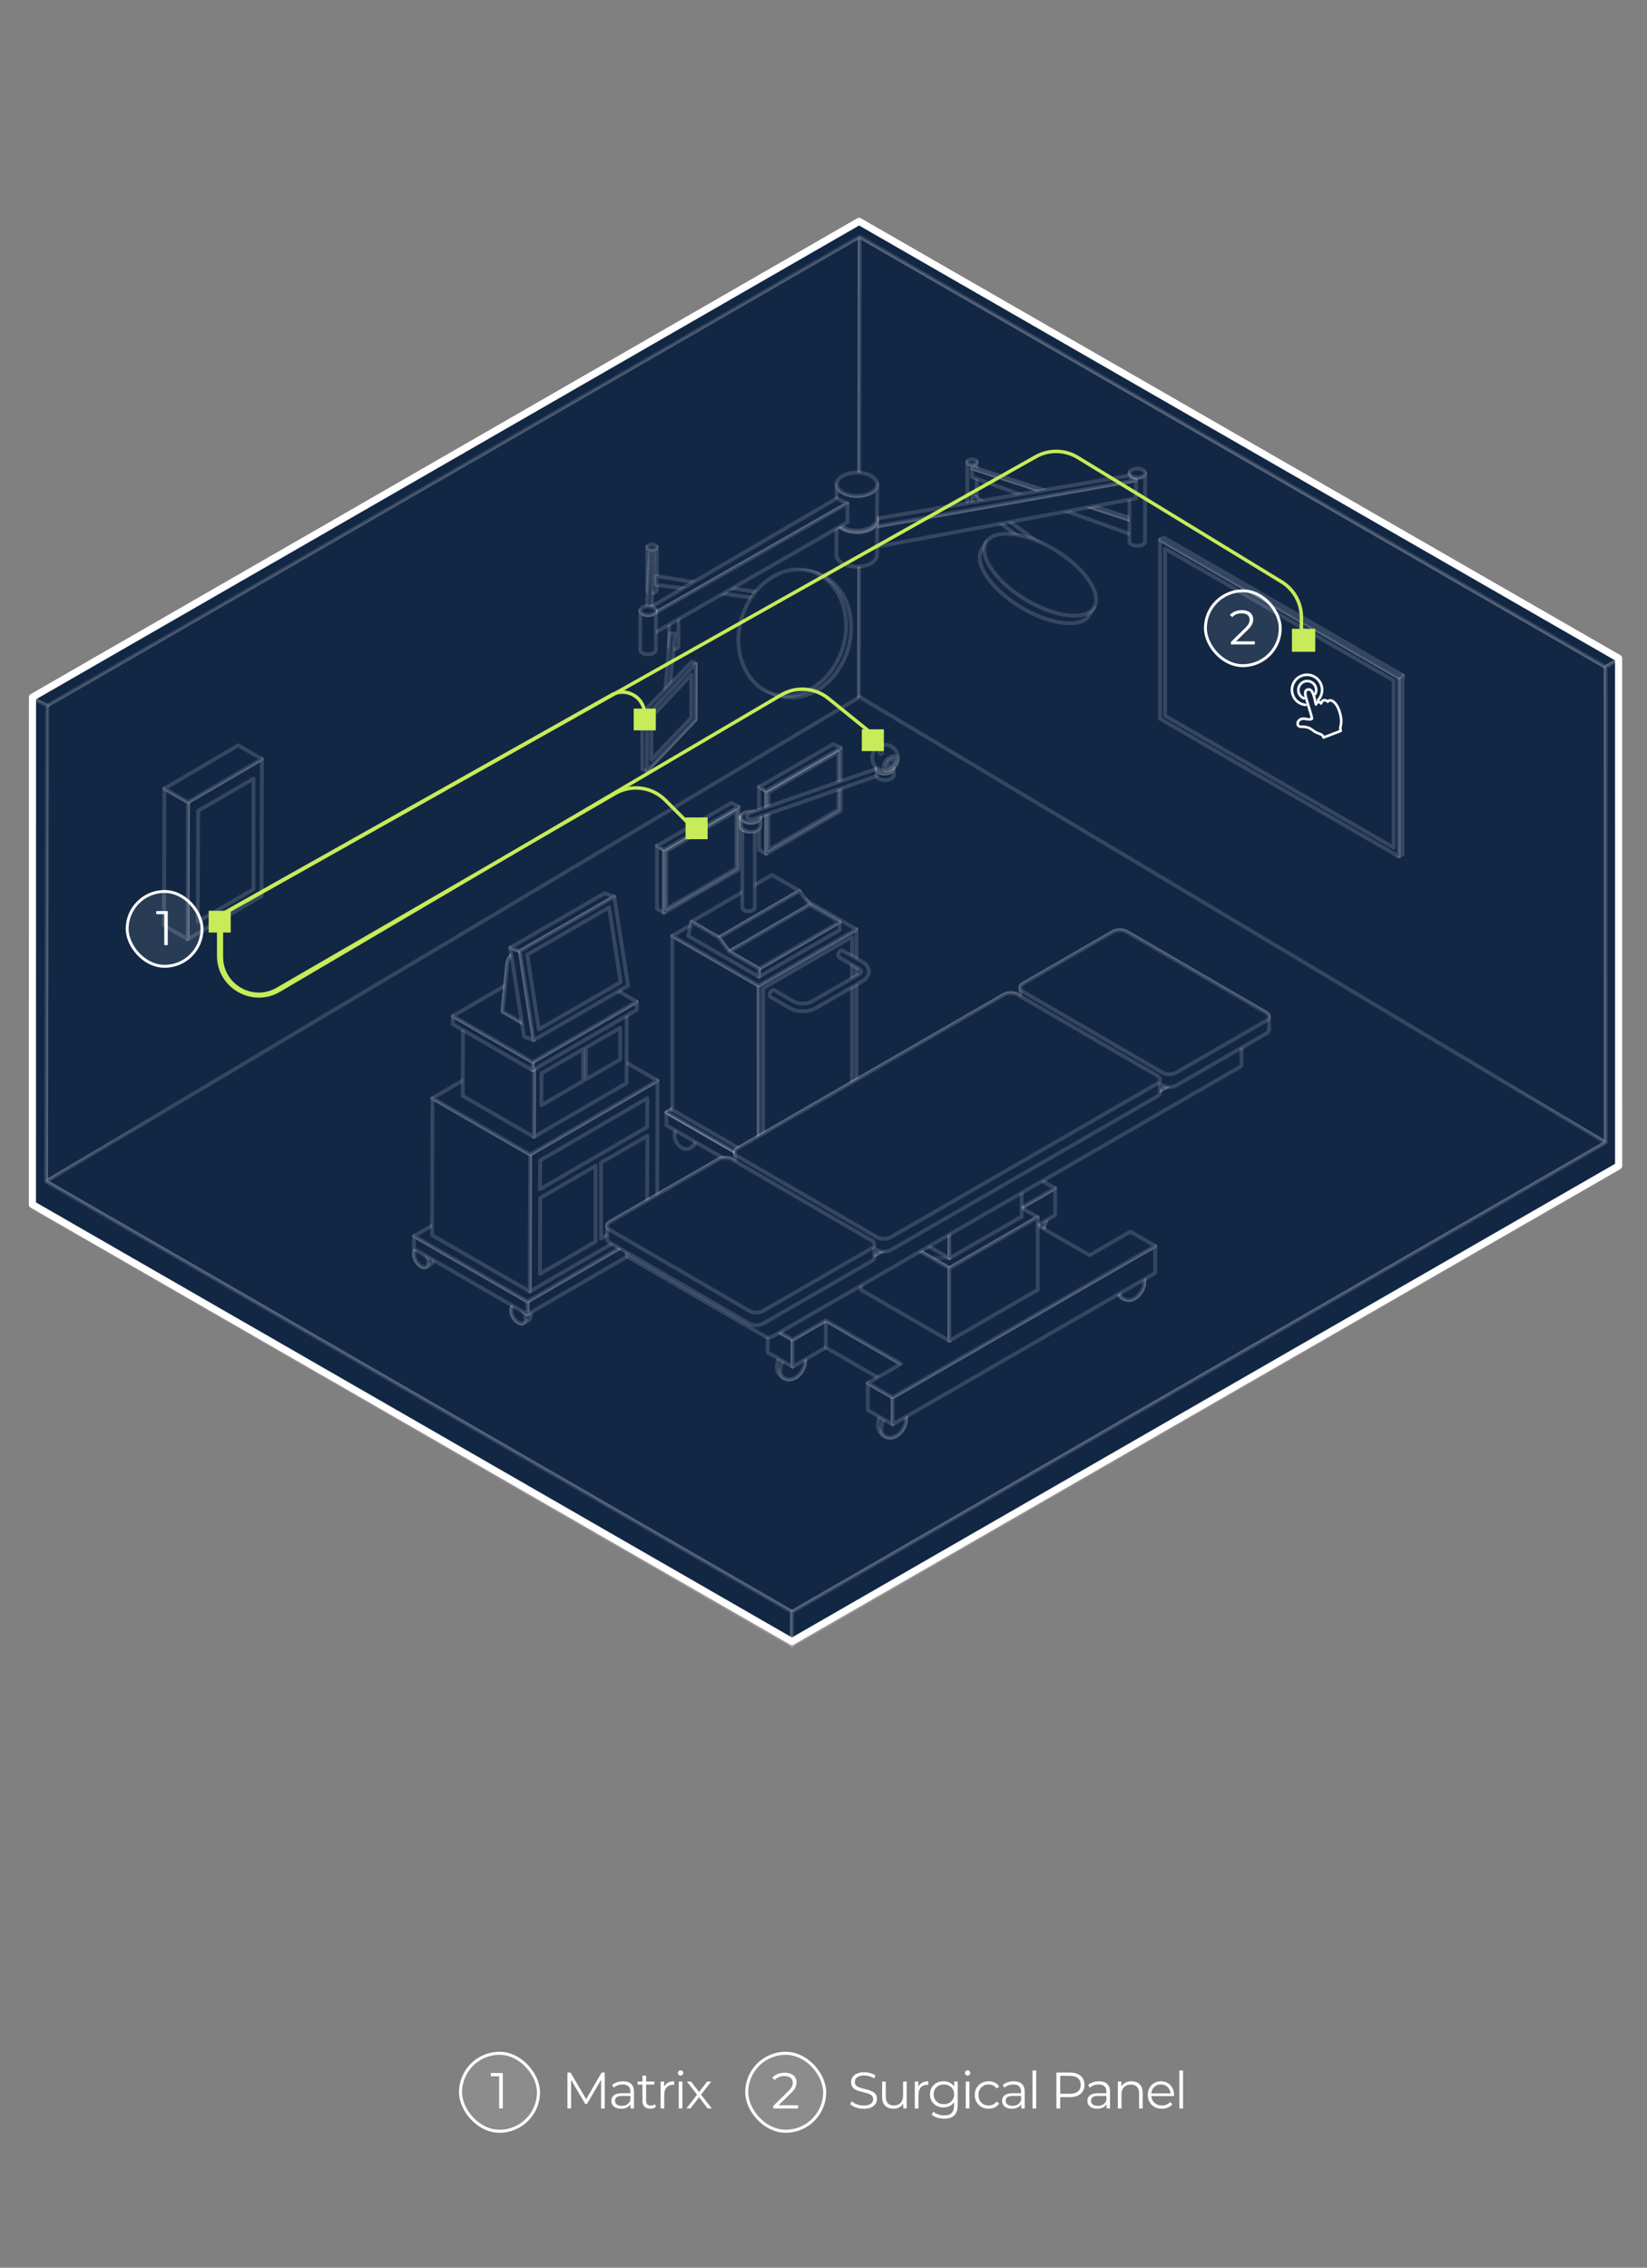 <svg width="305" height="420" viewBox="0 0 305 420" fill="none" xmlns="http://www.w3.org/2000/svg">
<rect x="0" y="0" width="305" height="420" fill="#808080" stroke="none"/>
<path d="M8.533 130.64V218.798L20.214 212.057L77.081 179.256L159.187 131.895V43.701L8.533 130.64Z" fill="#122744" stroke="white" stroke-opacity="0.15" stroke-width="0.71" stroke-linejoin="round"/>
<path d="M297.332 123.532L159.202 43.85L159.039 131.461L297.354 211.608L297.332 123.532Z" fill="#122744" stroke="white" stroke-opacity="0.15" stroke-width="0.71" stroke-linejoin="round"/>
<path d="M8.541 218.798L159.195 129.09L297.355 211.607L146.664 298.531L8.541 218.798Z" fill="#122744"/>
<path d="M8.541 218.798L159.195 129.09L297.355 211.607L146.664 298.531L8.541 218.798Z" stroke="white" stroke-opacity="0.15" stroke-width="0.71" stroke-linejoin="round"/>
<path d="M142.098 218.074L142.497 216.996L142.889 216.768L142.49 217.845C142.431 218.015 142.327 218.141 142.194 218.215L141.803 218.443C141.928 218.37 142.032 218.244 142.098 218.074Z" fill="#122744" stroke="white" stroke-opacity="0.15" stroke-width="0.71" stroke-linejoin="round"/>
<path d="M139.352 215.189L139.743 216.718C139.92 217.397 140.386 218.054 140.918 218.364C141.45 218.674 141.923 218.563 142.1 218.083L142.499 217.006L139.352 215.189Z" fill="#122744" stroke="white" stroke-opacity="0.15" stroke-width="0.71" stroke-linejoin="round"/>
<path d="M138.973 216.509L139.135 216.413C139.896 215.985 140.546 216.332 140.753 216.443C141.987 217.166 142.726 219.27 141.315 220.156L141.152 220.252C140.99 220.341 140.591 220.548 140.037 220.422C138.581 220.097 137.318 217.543 138.973 216.509Z" fill="#122744" stroke="white" stroke-opacity="0.15" stroke-width="0.71" stroke-linejoin="round"/>
<path d="M139.402 219.958C138.825 219.625 138.36 218.821 138.367 218.164C138.367 217.506 138.84 217.241 139.409 217.573C139.985 217.905 140.451 218.71 140.443 219.367C140.443 220.024 139.971 220.297 139.402 219.965V219.958Z" fill="#122744" stroke="white" stroke-opacity="0.15" stroke-width="0.71" stroke-linejoin="round"/>
<path d="M140.229 219.176L140.628 218.098L141.02 217.869L140.621 218.947C140.562 219.117 140.458 219.242 140.325 219.316L139.934 219.545C140.067 219.471 140.163 219.346 140.229 219.176Z" fill="#122744" stroke="white" stroke-opacity="0.15" stroke-width="0.71" stroke-linejoin="round"/>
<path d="M137.48 216.281L137.872 217.809C138.042 218.488 138.515 219.145 139.047 219.455C139.579 219.765 140.052 219.647 140.229 219.167L140.628 218.09L137.48 216.273V216.281Z" fill="#122744" stroke="white" stroke-opacity="0.15" stroke-width="0.71" stroke-linejoin="round"/>
<path d="M137.156 216.207L137.164 216.628L140.607 218.636V218.208L137.156 216.207Z" fill="#122744" stroke="white" stroke-opacity="0.15" stroke-width="0.71" stroke-linejoin="round"/>
<path d="M140.607 218.208V218.636L143.082 217.211V216.783L140.607 218.208Z" fill="#122744" stroke="white" stroke-opacity="0.15" stroke-width="0.71" stroke-linejoin="round"/>
<path d="M159.223 208.197L159.622 207.119L160.014 206.891L159.615 207.969C159.556 208.138 159.452 208.264 159.319 208.338L158.928 208.567C159.053 208.493 159.157 208.367 159.223 208.197Z" fill="#122744" stroke="white" stroke-opacity="0.15" stroke-width="0.71" stroke-linejoin="round"/>
<path d="M156.477 205.31L156.868 206.838C157.045 207.518 157.511 208.175 158.043 208.477C158.575 208.787 159.048 208.677 159.225 208.197L159.624 207.119L156.477 205.303V205.31Z" fill="#122744" stroke="white" stroke-opacity="0.15" stroke-width="0.71" stroke-linejoin="round"/>
<path d="M156.1 206.632L156.262 206.536C157.023 206.108 157.673 206.455 157.88 206.566C159.114 207.289 159.853 209.394 158.442 210.279L158.279 210.375C158.117 210.464 157.718 210.671 157.164 210.545C155.708 210.22 154.445 207.666 156.1 206.632Z" fill="#122744" stroke="white" stroke-opacity="0.15" stroke-width="0.71" stroke-linejoin="round"/>
<path d="M156.527 210.073C155.95 209.741 155.485 208.936 155.492 208.279C155.492 207.622 155.965 207.356 156.534 207.688C157.11 208.02 157.576 208.825 157.568 209.482C157.568 210.139 157.096 210.405 156.527 210.08V210.073Z" fill="#122744" stroke="white" stroke-opacity="0.15" stroke-width="0.71" stroke-linejoin="round"/>
<path d="M157.354 209.289L157.753 208.211L158.145 207.982L157.746 209.06C157.687 209.23 157.583 209.356 157.45 209.429L157.059 209.658C157.192 209.584 157.288 209.459 157.354 209.289Z" fill="#122744" stroke="white" stroke-opacity="0.15" stroke-width="0.71" stroke-linejoin="round"/>
<path d="M154.607 206.404L154.999 207.932C155.169 208.611 155.642 209.268 156.174 209.578C156.706 209.889 157.179 209.77 157.356 209.291L157.755 208.213L154.607 206.396V206.404Z" fill="#122744" stroke="white" stroke-opacity="0.15" stroke-width="0.71" stroke-linejoin="round"/>
<path d="M154.281 206.33V206.751L157.732 208.752V208.331L154.281 206.33Z" fill="#122744" stroke="white" stroke-opacity="0.15" stroke-width="0.71" stroke-linejoin="round"/>
<path d="M157.732 208.329V208.75L160.207 207.325V206.904L157.732 208.329Z" fill="#122744" stroke="white" stroke-opacity="0.15" stroke-width="0.71" stroke-linejoin="round"/>
<path d="M125.697 208.855L125.86 208.759C126.621 208.331 127.271 208.678 127.478 208.789C128.712 209.512 129.45 211.616 128.039 212.502L127.877 212.598C127.714 212.687 127.315 212.893 126.761 212.768C125.306 212.443 124.042 209.889 125.697 208.855Z" fill="#122744" stroke="white" stroke-opacity="0.15" stroke-width="0.71" stroke-linejoin="round"/>
<path d="M140.732 216.008L123.414 206.02V208.412L140.732 218.408V216.008Z" fill="#122744" stroke="white" stroke-opacity="0.15" stroke-width="0.71" stroke-linejoin="round"/>
<path d="M160.71 206.884L140.732 218.408V216.009L160.71 204.484V206.884Z" fill="#122744" stroke="white" stroke-opacity="0.15" stroke-width="0.71" stroke-linejoin="round"/>
<path d="M140.732 216.007L123.414 206.019L143.392 194.494L160.71 204.483L140.732 216.007Z" fill="#122744" stroke="white" stroke-opacity="0.15" stroke-width="0.71" stroke-linejoin="round"/>
<path d="M140.525 196.148L123.414 206.019L138.597 214.775H140.525V196.148Z" fill="#122744" stroke="white" stroke-opacity="0.15" stroke-width="0.71" stroke-linejoin="round"/>
<path d="M140.503 182.558L124.492 173.314V205.54L140.503 214.776V182.558Z" fill="#122744" stroke="white" stroke-opacity="0.15" stroke-width="0.71" stroke-linejoin="round"/>
<path d="M158.596 204.335L140.502 214.775V182.556L158.596 172.117V204.335Z" fill="#122744" stroke="white" stroke-opacity="0.15" stroke-width="0.71" stroke-linejoin="round"/>
<path d="M141.316 183.021L157.792 173.52V203.87L141.316 213.372V183.021Z" fill="#122744" stroke="white" stroke-opacity="0.15" stroke-width="0.71" stroke-linejoin="round"/>
<path d="M142.586 162.875L124.492 173.314L140.503 182.557L158.596 172.118L142.586 162.875Z" fill="#122744" stroke="white" stroke-opacity="0.15" stroke-width="0.71" stroke-linejoin="round"/>
<path d="M143.42 183.414L146.989 185.474C147.897 185.998 149.441 185.998 150.358 185.474L158.987 180.49C159.29 180.313 159.475 180.099 159.475 179.929C159.475 179.76 159.29 179.538 158.987 179.368L155.419 177.309C154.835 176.976 155.515 175.736 156.128 176.09L159.696 178.15C160.457 178.586 160.893 179.243 160.893 179.937C160.893 180.631 160.457 181.28 159.696 181.723L151.067 186.707C150.394 187.091 149.537 187.29 148.673 187.29C147.809 187.29 146.952 187.098 146.287 186.707L142.718 184.647C142.127 184.307 142.851 183.097 143.427 183.429L143.42 183.414Z" fill="#122744" stroke="white" stroke-opacity="0.15" stroke-width="0.71" stroke-linejoin="round"/>
<path d="M128.031 170.706L142.956 162.039L148.053 164.985L133.129 173.645L128.031 170.706Z" fill="#122744" stroke="white" stroke-opacity="0.15" stroke-width="0.71" stroke-linejoin="round"/>
<path d="M133.129 173.646L148.053 164.986L149.967 167.578L135.042 176.245L133.129 173.646Z" fill="#122744" stroke="white" stroke-opacity="0.15" stroke-width="0.71" stroke-linejoin="round"/>
<path d="M140.562 179.42L155.486 170.76L155.479 172.244L140.555 180.911L140.562 179.42Z" fill="#122744" stroke="white" stroke-opacity="0.15" stroke-width="0.71" stroke-linejoin="round"/>
<path d="M135.043 176.245L149.967 167.578L155.486 170.76L140.562 179.42L135.043 176.245Z" fill="#122744" stroke="white" stroke-opacity="0.15" stroke-width="0.71" stroke-linejoin="round"/>
<path d="M133.129 173.645L135.043 176.244L140.562 179.419L140.554 180.91L127.455 173.35L128.031 170.707L133.129 173.645Z" fill="#122744" stroke="white" stroke-opacity="0.15" stroke-width="0.71" stroke-linejoin="round"/>
<path d="M141.877 158.134L140.555 157.374V145.746L141.877 146.507V158.134Z" fill="#122744" stroke="white" stroke-opacity="0.15" stroke-width="0.71" stroke-linejoin="round"/>
<path d="M155.686 150.169L141.877 158.135V146.507L155.686 138.541V150.169Z" fill="#122744" stroke="white" stroke-opacity="0.15" stroke-width="0.71" stroke-linejoin="round"/>
<path d="M142.283 146.743L155.272 139.242V149.932L142.283 157.426V146.743Z" fill="#122744" stroke="white" stroke-opacity="0.15" stroke-width="0.71" stroke-linejoin="round"/>
<path d="M141.877 146.506L140.555 145.745L154.363 137.779L155.686 138.54L141.877 146.506Z" fill="#122744" stroke="white" stroke-opacity="0.15" stroke-width="0.71" stroke-linejoin="round"/>
<path d="M139.394 151.224C139.682 151.394 139.918 151.793 139.918 152.125C139.918 152.457 139.682 152.59 139.394 152.428C139.106 152.258 138.869 151.852 138.869 151.52C138.869 151.187 139.106 151.054 139.394 151.224Z" fill="#122744" stroke="white" stroke-opacity="0.15" stroke-width="0.71" stroke-linejoin="round"/>
<path d="M139.439 153.181C138.988 153.439 138.257 153.439 137.799 153.181C137.57 153.048 137.459 152.878 137.459 152.701V168.087C137.459 168.257 137.57 168.434 137.799 168.567C138.25 168.825 138.988 168.825 139.439 168.567C139.661 168.434 139.771 168.264 139.771 168.094V152.709C139.771 152.878 139.661 153.048 139.439 153.181Z" fill="#122744" stroke="white" stroke-opacity="0.15" stroke-width="0.71" stroke-linejoin="round"/>
<path d="M139.439 152.235C138.988 151.976 138.25 151.976 137.799 152.235C137.348 152.493 137.348 152.921 137.799 153.18C138.25 153.438 138.988 153.438 139.439 153.18C139.89 152.921 139.89 152.493 139.439 152.235Z" fill="#122744" stroke="white" stroke-opacity="0.15" stroke-width="0.71" stroke-linejoin="round"/>
<path d="M139.712 150.825C139.128 150.478 138.168 150.464 137.562 150.803C136.963 151.143 136.949 151.697 137.532 152.044C138.116 152.391 139.076 152.405 139.682 152.066C140.281 151.726 140.295 151.172 139.712 150.825Z" fill="#122744" stroke="white" stroke-opacity="0.15" stroke-width="0.71" stroke-linejoin="round"/>
<path d="M139.682 152.067C139.084 152.406 138.123 152.391 137.532 152.044C137.244 151.875 137.104 151.653 137.104 151.432V153.122C137.104 153.344 137.244 153.565 137.532 153.735C138.116 154.082 139.076 154.097 139.682 153.757C139.985 153.587 140.14 153.359 140.14 153.13V151.439C140.14 151.668 139.985 151.897 139.682 152.067Z" fill="#122744" stroke="white" stroke-opacity="0.15" stroke-width="0.71" stroke-linejoin="round"/>
<path d="M131.732 155.648C132.02 155.818 132.256 156.217 132.256 156.549C132.256 156.881 132.02 157.014 131.732 156.852C131.443 156.682 131.207 156.276 131.207 155.943C131.207 155.611 131.443 155.478 131.732 155.648Z" fill="#122744" stroke="white" stroke-opacity="0.15" stroke-width="0.71" stroke-linejoin="round"/>
<path d="M122.964 169.046L121.648 168.286V156.658L122.964 157.411V169.046Z" fill="#122744" stroke="white" stroke-opacity="0.15" stroke-width="0.71" stroke-linejoin="round"/>
<path d="M136.772 161.081L122.963 169.047V157.411L136.772 149.445V161.081Z" fill="#122744" stroke="white" stroke-opacity="0.15" stroke-width="0.71" stroke-linejoin="round"/>
<path d="M123.369 157.648L136.365 150.154V160.845L123.369 168.338V157.648Z" fill="#122744" stroke="white" stroke-opacity="0.15" stroke-width="0.71" stroke-linejoin="round"/>
<path d="M122.964 157.412L121.648 156.659L135.457 148.686L136.772 149.446L122.964 157.412Z" fill="#122744" stroke="white" stroke-opacity="0.15" stroke-width="0.71" stroke-linejoin="round"/>
<path d="M95.117 241.768C94.844 241.893 94.674 242.203 94.674 242.661C94.674 243.51 95.272 244.544 96.004 244.964C96.373 245.171 96.698 245.193 96.942 245.053L97.888 244.507C98.132 244.366 98.279 244.064 98.279 243.635C98.279 242.786 97.681 241.753 96.949 241.332C96.587 241.125 96.255 241.103 96.011 241.243L95.058 241.79C95.058 241.79 95.088 241.775 95.102 241.768H95.117Z" fill="#122744" stroke="white" stroke-opacity="0.15" stroke-width="0.71" stroke-linejoin="round"/>
<path d="M94.674 242.659C94.674 241.81 95.272 241.463 96.004 241.884C96.743 242.305 97.334 243.338 97.334 244.187C97.334 245.036 96.735 245.383 96.004 244.963C95.265 244.542 94.674 243.508 94.674 242.659Z" fill="#122744" stroke="white" stroke-opacity="0.15" stroke-width="0.71" stroke-linejoin="round"/>
<path d="M121.943 226.455C121.67 226.581 121.5 226.891 121.5 227.348C121.5 228.197 122.098 229.231 122.83 229.652C123.199 229.859 123.524 229.881 123.768 229.74L124.714 229.194C124.958 229.054 125.105 228.751 125.105 228.323C125.105 227.474 124.507 226.44 123.776 226.02C123.414 225.813 123.081 225.791 122.837 225.931L121.884 226.477C121.884 226.477 121.914 226.463 121.929 226.455H121.943Z" fill="#122744" stroke="white" stroke-opacity="0.15" stroke-width="0.71" stroke-linejoin="round"/>
<path d="M121.5 227.341C121.5 226.492 122.098 226.145 122.83 226.566C123.569 226.986 124.16 228.02 124.16 228.869C124.16 229.718 123.561 230.065 122.83 229.644C122.091 229.223 121.5 228.19 121.5 227.341Z" fill="#122744" stroke="white" stroke-opacity="0.15" stroke-width="0.71" stroke-linejoin="round"/>
<path d="M121.943 227.591C121.943 227.022 122.342 226.786 122.83 227.074C123.318 227.362 123.717 228.049 123.717 228.617C123.717 229.186 123.318 229.422 122.83 229.134C122.342 228.846 121.943 228.159 121.943 227.591Z" fill="#122744" stroke="white" stroke-opacity="0.15" stroke-width="0.71" stroke-linejoin="round"/>
<path d="M77.103 231.35C76.83 231.475 76.66 231.785 76.66 232.243C76.66 233.092 77.259 234.126 77.99 234.546C78.359 234.753 78.684 234.775 78.928 234.635L79.874 234.089C80.118 233.948 80.266 233.646 80.266 233.218C80.266 232.368 79.667 231.335 78.936 230.914C78.574 230.707 78.241 230.685 77.997 230.825L77.044 231.372C77.044 231.372 77.074 231.357 77.089 231.35H77.103Z" fill="#122744" stroke="white" stroke-opacity="0.15" stroke-width="0.71" stroke-linejoin="round"/>
<path d="M76.66 232.235C76.66 231.386 77.259 231.039 77.99 231.46C78.729 231.881 79.32 232.915 79.32 233.764C79.32 234.613 78.722 234.96 77.99 234.539C77.251 234.118 76.66 233.084 76.66 232.235Z" fill="#122744" stroke="white" stroke-opacity="0.15" stroke-width="0.71" stroke-linejoin="round"/>
<path d="M125.113 225.133L125.106 227.517L97.695 243.435L97.703 241.05L125.113 225.133Z" fill="#122744" stroke="white" stroke-opacity="0.15" stroke-width="0.71" stroke-linejoin="round"/>
<path d="M97.702 241.05L97.695 243.434L76.66 231.297L76.668 228.92L97.702 241.05Z" fill="#122744" stroke="white" stroke-opacity="0.15" stroke-width="0.71" stroke-linejoin="round"/>
<path d="M125.113 225.133L97.702 241.051L76.668 228.921L104.078 212.996L125.113 225.133Z" fill="#122744" stroke="white" stroke-opacity="0.15" stroke-width="0.71" stroke-linejoin="round"/>
<path d="M121.767 200.129L121.693 225.496L98.109 239.191L98.176 213.831L121.767 200.129Z" fill="#122744" stroke="white" stroke-opacity="0.15" stroke-width="0.71" stroke-linejoin="round"/>
<path d="M111.305 215.337V229.372L119.831 224.425L119.89 210.361L111.305 215.337Z" fill="#122744" stroke="white" stroke-opacity="0.15" stroke-width="0.71" stroke-linejoin="round"/>
<path d="M110.293 215.926L100.045 221.876L99.986 235.94L110.293 229.953V215.926Z" fill="#122744" stroke="white" stroke-opacity="0.15" stroke-width="0.71" stroke-linejoin="round"/>
<path d="M100.045 214.902L119.89 203.385L119.831 208.737L99.986 220.262L100.045 214.902Z" fill="#122744" stroke="white" stroke-opacity="0.15" stroke-width="0.71" stroke-linejoin="round"/>
<path d="M98.175 213.831L98.109 239.191L80.008 228.752L80.082 203.385L98.175 213.831Z" fill="#122744" stroke="white" stroke-opacity="0.15" stroke-width="0.71" stroke-linejoin="round"/>
<path d="M121.767 200.129L98.176 213.831L80.082 203.384L103.665 189.689L121.767 200.129Z" fill="#122744" stroke="white" stroke-opacity="0.15" stroke-width="0.71" stroke-linejoin="round"/>
<path d="M116.071 185.377L116.026 200.6L98.863 210.567L98.908 195.344L116.071 185.377Z" fill="#122744" stroke="white" stroke-opacity="0.15" stroke-width="0.71" stroke-linejoin="round"/>
<path d="M98.907 195.343L98.863 210.566L85.697 202.969L85.742 187.746L98.907 195.343Z" fill="#122744" stroke="white" stroke-opacity="0.15" stroke-width="0.71" stroke-linejoin="round"/>
<path d="M116.071 185.376L98.908 195.343L85.742 187.746L102.905 177.779L116.071 185.376Z" fill="#122744" stroke="white" stroke-opacity="0.15" stroke-width="0.71" stroke-linejoin="round"/>
<path d="M117.917 185.518L117.909 187.038L98.641 198.231L98.648 196.71L117.917 185.518Z" fill="#122744" stroke="white" stroke-opacity="0.15" stroke-width="0.71" stroke-linejoin="round"/>
<path d="M98.649 196.71L98.641 198.231L83.857 189.697L83.865 188.176L98.649 196.71Z" fill="#122744" stroke="white" stroke-opacity="0.15" stroke-width="0.71" stroke-linejoin="round"/>
<path d="M117.916 185.517L98.647 196.709L83.863 188.175L103.132 176.982L117.916 185.517Z" fill="#122744" stroke="white" stroke-opacity="0.15" stroke-width="0.71" stroke-linejoin="round"/>
<path d="M101.856 174.472C100.873 173.904 99.972 173.845 99.321 174.229L94.933 176.776C94.933 176.776 94.977 176.754 94.999 176.746C94.408 177.056 94.009 177.699 93.913 178.644L93.049 187.326L99.802 191.224L104.19 188.677L104.227 175.846L101.856 174.472Z" fill="#122744" stroke="white" stroke-opacity="0.15" stroke-width="0.71" stroke-linejoin="round"/>
<path d="M99.846 178.393L99.809 191.225L93.057 187.327L93.921 178.644C94.121 176.673 95.65 175.979 97.475 177.028L99.846 178.401V178.393Z" fill="#122744" stroke="white" stroke-opacity="0.15" stroke-width="0.71" stroke-linejoin="round"/>
<path d="M96.269 176.156L94.488 175.521L97.052 192L98.833 192.635L96.269 176.156Z" fill="#122744" stroke="white" stroke-opacity="0.15" stroke-width="0.71" stroke-linejoin="round"/>
<path d="M113.742 166.07L111.961 165.436L94.488 175.52L96.269 176.155L113.742 166.07Z" fill="#122744" stroke="white" stroke-opacity="0.15" stroke-width="0.71" stroke-linejoin="round"/>
<path d="M96.269 176.155L98.833 192.633L116.314 182.549L113.743 166.07L96.269 176.155Z" fill="#122744" stroke="white" stroke-opacity="0.15" stroke-width="0.71" stroke-linejoin="round"/>
<path d="M97.629 176.805L112.79 168.057L114.947 181.899L99.786 190.648L97.629 176.805Z" fill="#122744" stroke="white" stroke-opacity="0.15" stroke-width="0.71" stroke-linejoin="round"/>
<path d="M100.274 198.784L107.973 194.311L107.958 200.232L100.252 204.705L100.274 198.784Z" fill="#122744" stroke="white" stroke-opacity="0.15" stroke-width="0.71" stroke-linejoin="round"/>
<path d="M114.858 196.224L108.504 199.886V194.038L114.858 190.369V196.224Z" fill="#122744" stroke="white" stroke-opacity="0.15" stroke-width="0.71" stroke-linejoin="round"/>
<path d="M210.882 235.492L210.661 235.367C209.641 234.791 208.769 235.256 208.489 235.403C206.834 236.371 205.844 239.191 207.742 240.379L207.964 240.505C208.178 240.623 208.71 240.904 209.457 240.734C211.407 240.298 213.099 236.873 210.89 235.492H210.882Z" fill="#122744" stroke="white" stroke-opacity="0.15" stroke-width="0.71" stroke-linejoin="round"/>
<path d="M210.884 235.491C210.507 235.276 209.99 235.306 209.413 235.631C208.276 236.288 207.352 237.883 207.359 239.182C207.359 239.832 207.588 240.289 207.98 240.511C208.18 240.614 208.711 240.895 209.458 240.732C211.408 240.297 213.1 236.871 210.891 235.491H210.884Z" fill="#122744" stroke="white" stroke-opacity="0.15" stroke-width="0.71" stroke-linejoin="round"/>
<path d="M166.73 260.961L166.508 260.835C165.489 260.259 164.617 260.725 164.336 260.872C162.681 261.839 161.691 264.66 163.59 265.848L163.812 265.974C164.026 266.092 164.558 266.365 165.304 266.203C167.255 265.767 168.947 262.341 166.738 260.961H166.73Z" fill="#122744" stroke="white" stroke-opacity="0.15" stroke-width="0.71" stroke-linejoin="round"/>
<path d="M166.731 260.961C166.354 260.747 165.837 260.777 165.261 261.102C164.123 261.759 163.2 263.353 163.207 264.653C163.207 265.302 163.436 265.76 163.828 265.982C164.027 266.085 164.559 266.366 165.305 266.203C167.256 265.768 168.948 262.342 166.739 260.961H166.731Z" fill="#122744" stroke="white" stroke-opacity="0.15" stroke-width="0.71" stroke-linejoin="round"/>
<path d="M188.015 226.809L187.484 225.369L186.959 225.066L187.491 226.506C187.572 226.735 187.713 226.905 187.883 227.001L188.407 227.303C188.237 227.2 188.097 227.038 188.015 226.809Z" fill="#122744" stroke="white" stroke-opacity="0.15" stroke-width="0.71" stroke-linejoin="round"/>
<path d="M191.696 222.934L191.171 224.986C190.935 225.894 190.307 226.78 189.597 227.186C188.888 227.599 188.245 227.452 188.016 226.81L187.484 225.37L191.703 222.934H191.696Z" fill="#122744" stroke="white" stroke-opacity="0.15" stroke-width="0.71" stroke-linejoin="round"/>
<path d="M192.199 224.705L191.977 224.579C190.958 224.004 190.086 224.469 189.805 224.616C188.15 225.583 187.16 228.404 189.059 229.592L189.281 229.718C189.495 229.836 190.027 230.109 190.773 229.947C192.723 229.511 194.415 226.085 192.206 224.705H192.199Z" fill="#122744" stroke="white" stroke-opacity="0.15" stroke-width="0.71" stroke-linejoin="round"/>
<path d="M192.198 224.705C194.407 226.085 192.722 229.518 190.764 229.947C190.025 230.109 189.493 229.829 189.287 229.725C188.902 229.504 188.673 229.046 188.666 228.396C188.666 227.097 189.582 225.502 190.72 224.845C191.208 225.126 191.599 225.702 191.607 226.122C190.838 226.565 190.21 227.651 190.218 228.522C190.218 229.408 190.846 229.762 191.614 229.319C192.382 228.876 193.01 227.798 193.003 226.912C193.003 226.034 192.375 225.679 191.607 226.122C191.607 225.702 191.208 225.126 190.72 224.845C191.296 224.513 191.813 224.483 192.19 224.705H192.198Z" fill="#122744"/>
<path d="M190.72 224.845C189.582 225.502 188.666 227.097 188.666 228.396C188.673 229.046 188.902 229.504 189.287 229.725C189.493 229.829 190.025 230.109 190.764 229.947C192.722 229.518 194.407 226.085 192.198 224.705H192.19C191.813 224.483 191.296 224.513 190.72 224.845ZM190.72 224.845C191.208 225.126 191.599 225.702 191.607 226.122M190.72 224.845C191.208 225.126 191.607 225.702 191.607 226.122M191.607 226.122C190.838 226.565 190.21 227.651 190.218 228.522C190.218 229.408 190.846 229.762 191.614 229.319C192.382 228.876 193.01 227.798 193.003 226.912C193.003 226.034 192.375 225.679 191.607 226.122Z" stroke="white" stroke-opacity="0.15" stroke-width="0.71" stroke-linejoin="round"/>
<path opacity="0.5" d="M191.977 224.58C191.601 224.358 191.083 224.395 190.507 224.72C189.369 225.377 188.446 226.972 188.453 228.271C188.453 228.921 188.682 229.378 189.052 229.592L189.273 229.718C188.904 229.504 188.675 229.046 188.675 228.396C188.675 227.097 189.591 225.502 190.729 224.845C191.305 224.513 191.822 224.484 192.199 224.705L191.977 224.58Z" fill="#122744" stroke="white" stroke-opacity="0.15" stroke-width="0.71" stroke-linejoin="round"/>
<path d="M190.514 228.27L189.982 226.83L189.457 226.527L189.989 227.967C190.07 228.196 190.211 228.366 190.381 228.469L190.905 228.772C190.735 228.668 190.595 228.506 190.514 228.27Z" fill="#122744" stroke="white" stroke-opacity="0.15" stroke-width="0.71" stroke-linejoin="round"/>
<path d="M194.202 224.402L193.677 226.455C193.448 227.363 192.813 228.249 192.103 228.662C191.394 229.076 190.751 228.921 190.522 228.278L189.99 226.839L194.209 224.402H194.202Z" fill="#122744" stroke="white" stroke-opacity="0.15" stroke-width="0.71" stroke-linejoin="round"/>
<path d="M148.039 250.181L147.817 250.056C146.797 249.48 145.926 249.945 145.645 250.093C143.99 251.06 143 253.88 144.899 255.069L145.12 255.194C145.335 255.312 145.867 255.593 146.613 255.423C148.563 254.988 150.255 251.562 148.046 250.181H148.039Z" fill="#122744" stroke="white" stroke-opacity="0.15" stroke-width="0.71" stroke-linejoin="round"/>
<path d="M148.04 250.182C147.663 249.968 147.146 249.997 146.57 250.322C145.432 250.979 144.508 252.574 144.516 253.873C144.516 254.523 144.745 254.981 145.136 255.202C145.336 255.306 145.868 255.586 146.614 255.424C148.564 254.988 150.256 251.563 148.047 250.182H148.04Z" fill="#122744" stroke="white" stroke-opacity="0.15" stroke-width="0.71" stroke-linejoin="round"/>
<path d="M146.76 253.129L142.164 250.478V245.473L146.76 248.123V253.129Z" fill="#122744" stroke="white" stroke-opacity="0.15" stroke-width="0.71" stroke-linejoin="round"/>
<path d="M165.4 237.373L146.76 248.122V253.128L165.4 242.371V237.373Z" fill="#122744" stroke="white" stroke-opacity="0.15" stroke-width="0.71" stroke-linejoin="round"/>
<path d="M174.334 232.22V237.218L195.398 225.066V220.068L174.334 232.22Z" fill="#122744" stroke="white" stroke-opacity="0.15" stroke-width="0.71" stroke-linejoin="round"/>
<path d="M167.329 257.876L152.93 249.563V244.564L167.329 252.877V257.876Z" fill="#122744" stroke="white" stroke-opacity="0.15" stroke-width="0.71" stroke-linejoin="round"/>
<path d="M202.225 237.742L167.33 257.875V252.877L202.225 232.744V237.742Z" fill="#122744" stroke="white" stroke-opacity="0.15" stroke-width="0.71" stroke-linejoin="round"/>
<path d="M165.291 263.818L160.703 261.168V256.162L165.291 258.813V263.818Z" fill="#122744" stroke="white" stroke-opacity="0.15" stroke-width="0.71" stroke-linejoin="round"/>
<path d="M213.928 235.758L165.291 263.82V258.814L213.928 230.76V235.758Z" fill="#122744" stroke="white" stroke-opacity="0.15" stroke-width="0.71" stroke-linejoin="round"/>
<path d="M209.331 228.108L201.765 232.479L187.823 224.432L195.396 220.068L190.801 217.418L142.164 245.472L146.76 248.123L152.929 244.564L166.87 252.604L160.701 256.163L165.289 258.813L213.926 230.759L209.331 228.108Z" fill="#122744" stroke="white" stroke-opacity="0.15" stroke-width="0.71" stroke-linejoin="round"/>
<path d="M192.168 225.429L175.81 215.986L159.445 225.429L175.81 234.871L192.168 225.429Z" fill="#122744" stroke="white" stroke-opacity="0.15" stroke-width="0.71" stroke-linejoin="round"/>
<path opacity="0.6" d="M175.81 232.967L178.788 226.64L175.81 215.986L159.445 225.429L172.515 232.967H175.81Z" fill="#122744" stroke="white" stroke-opacity="0.15" stroke-width="0.71" stroke-linejoin="round"/>
<path d="M175.81 248.329L159.445 238.886V225.428L175.81 234.87V248.329Z" fill="#122744" stroke="white" stroke-opacity="0.15" stroke-width="0.71" stroke-linejoin="round"/>
<path d="M192.168 238.886L175.811 248.329V234.87L192.168 225.428V238.886Z" fill="#122744" stroke="white" stroke-opacity="0.15" stroke-width="0.71" stroke-linejoin="round"/>
<path d="M189.191 209.578L175.811 201.855L162.424 209.578L175.811 217.3L189.191 209.578Z" fill="#122744" stroke="white" stroke-opacity="0.15" stroke-width="0.71" stroke-linejoin="round"/>
<path d="M175.811 233.033L162.424 225.318V209.578L175.811 217.3V233.033Z" fill="#122744" stroke="white" stroke-opacity="0.15" stroke-width="0.71" stroke-linejoin="round"/>
<path d="M189.191 225.318L175.811 233.033V217.3L189.191 209.578V225.318Z" fill="#122744" stroke="white" stroke-opacity="0.15" stroke-width="0.71" stroke-linejoin="round"/>
<path d="M229.916 193.048C229.916 193.196 229.82 193.336 229.635 193.447L143.097 243.369C143.097 243.369 143.052 243.384 143.03 243.391C142.838 243.487 142.601 243.531 142.372 243.524C142.343 243.524 142.321 243.524 142.291 243.516C142.203 243.516 142.114 243.502 142.033 243.487C141.922 243.457 141.818 243.42 141.722 243.369L116.351 228.633C116.166 228.522 116.07 228.382 116.07 228.242V232.413C116.07 232.553 116.166 232.693 116.351 232.804L116.388 232.826C116.388 232.826 116.432 232.856 116.469 232.871L116.935 233.144C116.986 233.173 117.06 233.217 117.119 233.254L141.722 247.54H141.737C141.737 247.54 141.744 247.54 141.752 247.54C142.129 247.739 142.72 247.739 143.089 247.525L229.628 197.603C229.82 197.492 229.908 197.352 229.908 197.204V193.033L229.916 193.048Z" fill="#122744" stroke="white" stroke-opacity="0.15" stroke-width="0.71" stroke-linejoin="round"/>
<path d="M116.365 227.842L202.903 177.92C203.28 177.706 203.893 177.706 204.27 177.92L229.641 192.656C230.018 192.87 230.011 193.225 229.641 193.446L143.103 243.368C142.719 243.59 142.106 243.59 141.736 243.368L116.365 228.632C115.988 228.418 115.995 228.064 116.372 227.842H116.365Z" fill="#122744" stroke="white" stroke-opacity="0.15" stroke-width="0.71" stroke-linejoin="round"/>
<path d="M112.428 227.06V229.415C112.428 229.614 112.531 229.814 112.731 229.991C112.797 230.05 112.871 230.102 112.96 230.153L138.759 245.133C139.469 245.546 140.621 245.546 141.338 245.133L161.382 233.572C161.744 233.365 161.922 233.092 161.922 232.819V231.209L162.409 231.497C163.118 231.91 164.278 231.903 164.988 231.497L214.275 203.066C214.637 202.859 214.814 202.586 214.814 202.313V200.748L215.265 201.014C215.974 201.427 217.127 201.427 217.843 201.014L234.467 191.423C234.829 191.217 235.013 190.944 235.013 190.67V188.315C235.013 188.05 234.829 187.784 234.482 187.577L208.682 172.597C207.973 172.184 206.82 172.184 206.103 172.597L189.48 182.188C189.073 182.424 188.903 182.741 188.963 183.051C188.963 183.014 188.948 182.978 188.948 182.941V184.506L188.497 184.24C187.788 183.827 186.635 183.827 185.919 184.24L136.632 212.671C136.225 212.907 136.055 213.232 136.107 213.535C136.107 213.498 136.092 213.461 136.092 213.424V215.033L135.605 214.746C134.895 214.332 133.743 214.332 133.026 214.746L112.982 226.307C112.568 226.543 112.398 226.868 112.457 227.171C112.457 227.134 112.443 227.097 112.435 227.06H112.428ZM234.962 188.507C234.962 188.507 234.969 188.448 234.977 188.419C234.977 188.448 234.977 188.478 234.962 188.507ZM234.858 188.707C234.858 188.707 234.888 188.655 234.903 188.625C234.888 188.655 234.881 188.677 234.858 188.707Z" fill="#122744" stroke="white" stroke-opacity="0.15" stroke-width="0.71" stroke-linejoin="round"/>
<path d="M206.087 172.582C206.804 172.168 207.957 172.168 208.666 172.582L234.466 187.561C235.175 187.975 235.168 188.639 234.451 189.052L217.827 198.643C217.111 199.056 215.958 199.056 215.249 198.643L189.449 183.663C188.74 183.25 188.747 182.585 189.456 182.172L206.08 172.582H206.087ZM136.616 212.662C135.899 213.076 135.892 213.748 136.601 214.154L162.401 229.133C163.11 229.547 164.27 229.539 164.979 229.133L214.266 200.702C214.983 200.289 214.983 199.625 214.274 199.211L188.474 184.232C187.765 183.818 186.612 183.818 185.895 184.232L136.608 212.662H136.616ZM112.966 226.306C112.249 226.719 112.242 227.391 112.951 227.797L138.751 242.777C139.46 243.19 140.613 243.19 141.329 242.777L161.374 231.215C162.09 230.802 162.09 230.137 161.381 229.724L135.581 214.744C134.872 214.331 133.72 214.331 133.003 214.744L112.959 226.306H112.966Z" fill="#122744" stroke="white" stroke-opacity="0.15" stroke-width="0.71" stroke-linejoin="round"/>
<path d="M259.031 158.621L259.755 158.208V125.066L259.031 125.487V158.621Z" fill="#122744" stroke="white" stroke-opacity="0.15" stroke-width="0.71" stroke-linejoin="round"/>
<path d="M214.807 133.114L259.033 158.621V125.487L214.807 99.973V133.114Z" fill="#122744" stroke="white" stroke-opacity="0.15" stroke-width="0.71" stroke-linejoin="round"/>
<path d="M258.08 126.034L215.76 101.619V132.568L258.08 156.983V126.034Z" fill="#122744" stroke="white" stroke-opacity="0.15" stroke-width="0.71" stroke-linejoin="round"/>
<path d="M259.033 125.489L259.757 125.068L215.531 99.561L214.807 99.974L259.033 125.489Z" fill="#122744" stroke="white" stroke-opacity="0.15" stroke-width="0.71" stroke-linejoin="round"/>
<path d="M180.858 85.57V93.964C180.843 94.09 180.762 94.215 180.6 94.311C180.267 94.503 179.72 94.503 179.381 94.311C179.211 94.215 179.122 94.082 179.129 93.957V85.562C179.137 85.688 179.225 85.821 179.395 85.917C179.735 86.109 180.282 86.109 180.614 85.917C180.784 85.821 180.866 85.695 180.866 85.57H180.858Z" fill="#122744" stroke="white" stroke-opacity="0.15" stroke-width="0.71" stroke-linejoin="round"/>
<path d="M180.607 85.214C180.947 85.406 180.947 85.724 180.607 85.923C180.274 86.115 179.728 86.115 179.388 85.923C179.048 85.731 179.048 85.414 179.388 85.214C179.72 85.022 180.267 85.022 180.607 85.214Z" fill="#122744" stroke="white" stroke-opacity="0.15" stroke-width="0.71" stroke-linejoin="round"/>
<path d="M179.994 88.361L209.857 99.125L209.503 96.386L179.994 86.752V88.361Z" fill="#122744" stroke="white" stroke-opacity="0.15" stroke-width="0.71" stroke-linejoin="round"/>
<path d="M180.341 86.559L210.138 96.223L209.503 96.385L179.994 86.751L180.341 86.559Z" fill="#122744" stroke="white" stroke-opacity="0.15" stroke-width="0.71" stroke-linejoin="round"/>
<path d="M179.994 92.029L180.002 93.047L192.598 102.268L193.884 101.634L180.341 91.748L179.994 92.029Z" fill="#122744" stroke="white" stroke-opacity="0.15" stroke-width="0.71" stroke-linejoin="round"/>
<path d="M212.065 87.623L212.043 100.262C212.043 100.476 211.902 100.69 211.622 100.853C211.06 101.177 210.144 101.177 209.575 100.853C209.287 100.69 209.146 100.469 209.146 100.254L209.169 87.615C209.169 87.829 209.309 88.043 209.597 88.213C210.166 88.538 211.082 88.538 211.644 88.213C211.924 88.051 212.065 87.837 212.065 87.623Z" fill="#122744" stroke="white" stroke-opacity="0.15" stroke-width="0.71" stroke-linejoin="round"/>
<path d="M211.637 87.023C212.206 87.348 212.206 87.879 211.637 88.204C211.076 88.529 210.16 88.529 209.591 88.204C209.022 87.879 209.022 87.348 209.591 87.023C210.152 86.698 211.068 86.698 211.637 87.023Z" fill="#122744" stroke="white" stroke-opacity="0.15" stroke-width="0.71" stroke-linejoin="round"/>
<path d="M161.707 101.391L210.373 92.303V88.951L161.833 97.582L161.707 101.391Z" fill="#122744" stroke="white" stroke-opacity="0.15" stroke-width="0.71" stroke-linejoin="round"/>
<path d="M161.707 96.164L209.169 88.072C209.169 88.493 209.635 88.766 210.373 88.951L161.84 97.581L161.707 96.164Z" fill="#122744" stroke="white" stroke-opacity="0.15" stroke-width="0.71" stroke-linejoin="round"/>
<path d="M157.01 120.289C158.906 114.008 156.263 107.656 151.107 106.101C145.95 104.547 140.233 108.378 138.336 114.659C136.44 120.94 139.083 127.292 144.239 128.846C149.396 130.401 155.113 126.57 157.01 120.289Z" fill="#122744" stroke="white" stroke-opacity="0.15" stroke-width="0.71" stroke-linejoin="round"/>
<path d="M162.447 96.394L162.395 102.802C162.395 103.356 162.033 103.902 161.302 104.33C159.839 105.179 157.467 105.179 155.997 104.33C155.258 103.902 154.889 103.341 154.889 102.787L154.94 96.379C154.94 96.94 155.31 97.501 156.049 97.922C157.519 98.771 159.898 98.771 161.353 97.922C162.077 97.501 162.439 96.947 162.447 96.394Z" fill="#122744" stroke="white" stroke-opacity="0.15" stroke-width="0.71" stroke-linejoin="round"/>
<path d="M161.337 94.85C162.807 95.699 162.814 97.072 161.352 97.921C159.889 98.77 157.517 98.77 156.047 97.921C154.577 97.072 154.569 95.699 156.032 94.85C157.495 94.001 159.866 94.001 161.337 94.85Z" fill="#122744" stroke="white" stroke-opacity="0.15" stroke-width="0.71" stroke-linejoin="round"/>
<path d="M121.61 101.339V109.35C121.595 109.475 121.514 109.601 121.352 109.697C121.019 109.889 120.472 109.889 120.132 109.697C119.963 109.601 119.874 109.468 119.881 109.342V101.332C119.889 101.458 119.977 101.59 120.147 101.686C120.487 101.878 121.034 101.878 121.366 101.686C121.536 101.59 121.618 101.465 121.618 101.339H121.61Z" fill="#122744" stroke="white" stroke-opacity="0.15" stroke-width="0.71" stroke-linejoin="round"/>
<path d="M121.353 100.986C121.693 101.178 121.693 101.495 121.353 101.695C121.02 101.886 120.474 101.886 120.134 101.695C119.794 101.503 119.794 101.185 120.134 100.986C120.466 100.794 121.013 100.794 121.353 100.986Z" fill="#122744" stroke="white" stroke-opacity="0.15" stroke-width="0.71" stroke-linejoin="round"/>
<path d="M125.63 114.039V119.753C125.615 119.878 125.534 120.004 125.371 120.1C125.039 120.292 124.492 120.292 124.152 120.1C123.982 120.004 123.893 119.871 123.901 119.745V114.031C123.908 114.157 123.997 114.29 124.167 114.386C124.507 114.578 125.053 114.578 125.386 114.386C125.556 114.29 125.637 114.164 125.637 114.039H125.63Z" fill="#122744" stroke="white" stroke-opacity="0.15" stroke-width="0.71" stroke-linejoin="round"/>
<path d="M125.37 113.683C125.71 113.875 125.71 114.192 125.37 114.392C125.038 114.584 124.491 114.584 124.151 114.392C123.812 114.2 123.812 113.882 124.151 113.683C124.484 113.491 125.031 113.491 125.37 113.683Z" fill="#122744" stroke="white" stroke-opacity="0.15" stroke-width="0.71" stroke-linejoin="round"/>
<path d="M162.447 89.696L162.395 96.105C162.395 96.658 162.033 97.205 161.302 97.633C159.839 98.482 157.467 98.482 155.997 97.633C155.258 97.205 154.889 96.644 154.889 96.09L154.94 89.682C154.94 90.243 155.31 90.804 156.049 91.225C157.519 92.074 159.898 92.074 161.353 91.225C162.077 90.804 162.439 90.25 162.447 89.696Z" fill="#122744" stroke="white" stroke-opacity="0.15" stroke-width="0.71" stroke-linejoin="round"/>
<path d="M161.337 88.154C162.807 89.003 162.814 90.376 161.352 91.226C159.889 92.075 157.517 92.075 156.047 91.226C154.577 90.376 154.569 89.003 156.032 88.154C157.495 87.305 159.866 87.305 161.337 88.154Z" fill="#122744" stroke="white" stroke-opacity="0.15" stroke-width="0.71" stroke-linejoin="round"/>
<path d="M119.764 112.628L120.362 102.477L121.049 102.565L120.665 112.753L119.764 112.628Z" fill="#122744" stroke="white" stroke-opacity="0.15" stroke-width="0.71" stroke-linejoin="round"/>
<path d="M121.471 106.691V108.308L141.485 110.966L141.929 109.947L121.471 106.691Z" fill="#122744" stroke="white" stroke-opacity="0.15" stroke-width="0.71" stroke-linejoin="round"/>
<path d="M124.079 117.314L122.742 133.549H123.444L124.996 117.314H124.079Z" fill="#122744" stroke="white" stroke-opacity="0.15" stroke-width="0.71" stroke-linejoin="round"/>
<path d="M120.023 112.709L154.94 92.303L156.92 93.226L121.05 113.683L120.023 112.709Z" fill="#122744" stroke="white" stroke-opacity="0.15" stroke-width="0.71" stroke-linejoin="round"/>
<path d="M121.211 117.219L156.948 96.717L156.919 93.225L121.049 113.682L121.211 117.219Z" fill="#122744" stroke="white" stroke-opacity="0.15" stroke-width="0.71" stroke-linejoin="round"/>
<path d="M156.007 120.14C158.007 113.891 155.469 107.497 150.338 105.858C145.208 104.219 139.428 107.956 137.429 114.205C135.429 120.454 137.968 126.848 143.098 128.487C148.228 130.126 154.008 126.389 156.007 120.14Z" fill="#122744" stroke="white" stroke-opacity="0.15" stroke-width="0.71" stroke-linejoin="round"/>
<path d="M128.821 133.277L119.785 142.756L118.958 142.476L118.898 132.11L128.097 122.564L128.843 122.919L128.821 133.277Z" fill="#122744" stroke="white" stroke-opacity="0.15" stroke-width="0.71" stroke-linejoin="round"/>
<path d="M128.821 133.278L119.785 142.757L119.844 132.429L128.843 122.92L128.821 133.278Z" fill="#122744" stroke="white" stroke-opacity="0.15" stroke-width="0.71" stroke-linejoin="round"/>
<path d="M120.665 132.76L128.016 124.979L128.002 132.952L120.613 140.696L120.665 132.76Z" fill="#122744" stroke="white" stroke-opacity="0.15" stroke-width="0.71" stroke-linejoin="round"/>
<path d="M202.114 112.199C201.929 109.579 198.981 105.976 194.555 103.281C190.13 100.586 185.564 99.634 183.148 100.682L182.66 100.387L181.803 101.797C180.267 104.322 183.488 109.077 188.992 112.421C194.496 115.765 200.207 116.43 201.744 113.905L202.601 112.495L202.114 112.199Z" fill="#122744" stroke="white" stroke-opacity="0.15" stroke-width="0.71" stroke-linejoin="round"/>
<path d="M202.602 112.496C201.065 115.02 195.354 114.356 189.85 111.012C184.345 107.667 181.124 102.913 182.661 100.388C184.197 97.863 189.909 98.527 195.413 101.872C200.917 105.216 204.138 109.971 202.602 112.496Z" fill="#122744" stroke="white" stroke-opacity="0.15" stroke-width="0.71" stroke-linejoin="round"/>
<path d="M121.471 113.099L121.449 120.364C121.449 120.578 121.309 120.792 121.028 120.954C120.466 121.279 119.55 121.279 118.981 120.954C118.693 120.792 118.553 120.571 118.553 120.356L118.575 113.092C118.575 113.306 118.715 113.52 119.003 113.69C119.572 114.015 120.488 114.015 121.05 113.69C121.331 113.527 121.471 113.313 121.471 113.099Z" fill="#122744" stroke="white" stroke-opacity="0.15" stroke-width="0.71" stroke-linejoin="round"/>
<path d="M121.042 112.501C121.61 112.826 121.61 113.358 121.042 113.683C120.48 114.008 119.564 114.008 118.995 113.683C118.426 113.358 118.426 112.826 118.995 112.501C119.557 112.177 120.473 112.177 121.042 112.501Z" fill="#122744" stroke="white" stroke-opacity="0.15" stroke-width="0.71" stroke-linejoin="round"/>
<path d="M48.511 140.57L48.437 165.937L34.754 173.94L34.82 148.573L48.511 140.57Z" fill="#122744" stroke="white" stroke-opacity="0.15" stroke-width="0.71" stroke-linejoin="round"/>
<path d="M46.938 144.219L36.69 150.169L36.631 170.693L46.938 164.706V144.219Z" fill="#122744" stroke="white" stroke-opacity="0.15" stroke-width="0.71" stroke-linejoin="round"/>
<path d="M34.821 148.575L34.754 173.942L30.373 171.41L30.447 146.043L34.821 148.575Z" fill="#122744" stroke="white" stroke-opacity="0.15" stroke-width="0.71" stroke-linejoin="round"/>
<path d="M48.511 140.571L34.821 148.574L30.447 146.042L44.13 138.039L48.511 140.571Z" fill="#122744" stroke="white" stroke-opacity="0.15" stroke-width="0.71" stroke-linejoin="round"/>
<path d="M6.021 129.371L159.091 41L299.726 122.151L297.333 123.532L159.202 43.85L8.541 130.826L6.021 129.371Z" fill="#122744" stroke="white" stroke-opacity="0.15" stroke-width="0.71" stroke-linejoin="round"/>
<path d="M8.748 130.65L6.044 129.365L6.022 217.353L6.015 217.345L6 223.576L146.657 304.757L146.665 298.534L8.542 218.807L8.748 130.65Z" fill="#122744" stroke="white" stroke-opacity="0.15" stroke-width="0.71" stroke-linejoin="round"/>
<path d="M299.748 210.212L299.726 122.15L297.332 123.531L297.354 211.6L146.664 298.532L146.656 304.741L299.733 216.406L299.741 212.375L299.748 210.219" fill="#122744"/>
<path d="M299.748 210.212L299.726 122.15L297.332 123.531L297.354 211.6L146.664 298.532L146.656 304.741L299.733 216.406L299.741 212.375L299.748 210.219" stroke="white" stroke-opacity="0.15" stroke-width="0.71" stroke-linejoin="round"/>
<path d="M140.288 152.103C139.578 152.568 138.441 152.554 137.746 152.074C137.406 151.837 137.236 151.535 137.236 151.225V152.849C137.236 153.152 137.399 153.462 137.739 153.698C138.433 154.178 139.564 154.192 140.28 153.727C140.642 153.491 140.827 153.174 140.827 152.864V151.239C140.827 151.557 140.65 151.867 140.288 152.103Z" fill="#122744" stroke="white" stroke-opacity="0.15" stroke-width="0.71" stroke-linejoin="round"/>
<path d="M140.326 150.59C139.898 150.354 139.506 150.25 139.04 150.25C138.405 150.243 137.94 150.486 137.784 150.568C137.075 150.966 137.06 151.623 137.748 152.037C138.435 152.45 139.572 152.458 140.289 152.059C140.998 151.66 141.013 151.003 140.326 150.59Z" fill="#122744" stroke="white" stroke-opacity="0.15" stroke-width="0.71" stroke-linejoin="round"/>
<path d="M138.936 150.553L163.377 142.004V143.37L139.705 151.609C139.705 151.609 138.604 152.03 138.353 151.299C138.353 151.299 138.153 150.789 138.944 150.553H138.936Z" fill="#122744" stroke="white" stroke-opacity="0.15" stroke-width="0.71" stroke-linejoin="round"/>
<path d="M165.024 142.941C164.418 143.325 163.413 143.369 162.785 143.037C162.475 142.874 162.312 142.653 162.305 142.417L162.364 143.65C162.379 143.879 162.534 144.107 162.844 144.27C163.472 144.602 164.477 144.558 165.083 144.174C165.393 143.982 165.541 143.731 165.526 143.495L165.467 142.262C165.482 142.498 165.334 142.749 165.024 142.941Z" fill="#122744" stroke="white" stroke-opacity="0.15" stroke-width="0.71" stroke-linejoin="round"/>
<path d="M164.988 141.641C164.36 141.309 163.355 141.353 162.749 141.737C162.143 142.121 162.158 142.704 162.786 143.036C163.414 143.369 164.419 143.324 165.025 142.94C165.631 142.557 165.616 141.973 164.988 141.641Z" fill="#122744" stroke="white" stroke-opacity="0.15" stroke-width="0.71" stroke-linejoin="round"/>
<path d="M163.36 142.691C164.649 142.997 165.943 142.2 166.249 140.91C166.555 139.62 165.757 138.327 164.468 138.021C163.178 137.715 161.885 138.512 161.579 139.802C161.273 141.091 162.07 142.385 163.36 142.691Z" fill="#122744" stroke="white" stroke-opacity="0.15" stroke-width="0.71" stroke-linejoin="round"/>
<path d="M165.979 140.195C165.979 140.195 165.936 140.155 165.909 140.141C165.524 139.878 164.8 140.125 164.232 140.722C163.671 141.322 163.466 142.058 163.753 142.425C163.769 142.451 163.787 142.47 163.812 142.491C164.18 142.833 164.96 142.599 165.559 141.964C166.158 141.329 166.346 140.537 165.979 140.195Z" fill="#122744" stroke="white" stroke-opacity="0.15" stroke-width="0.71" stroke-linejoin="round"/>
<path d="M165.307 141.696C165.647 141.335 165.769 140.886 165.598 140.658C165.367 140.499 164.921 140.647 164.581 141.008C164.241 141.368 164.12 141.817 164.29 142.045C164.521 142.204 164.968 142.056 165.307 141.696Z" fill="#122744" stroke="white" stroke-opacity="0.15" stroke-width="0.71" stroke-linejoin="round"/>
<path d="M163.063 139.623C163.176 139.65 163.29 139.58 163.317 139.467C163.344 139.353 163.274 139.24 163.16 139.213C163.047 139.186 162.933 139.256 162.906 139.369C162.879 139.483 162.95 139.596 163.063 139.623Z" fill="#122744" stroke="white" stroke-opacity="0.15" stroke-width="0.71" stroke-linejoin="round"/>
<path d="M6 223.073L6.015 129.128L159.092 41L299.742 121.92L299.749 215.924L146.657 304.03L6 223.073Z" stroke="white" stroke-width="1.325" stroke-linejoin="round"/>
<path d="M243.566 116.453H239.246V120.713H243.566V116.453Z" fill="#C7EB59"/>
<path d="M121.445 131.236H117.355V135.269H121.445V131.236Z" fill="#C7EB59"/>
<path d="M42.728 168.676H38.639V172.709H42.728V168.676Z" fill="#C7EB59"/>
<path class="green-line" d="M119.37 132.275V132.275C119.37 129.145 116 127.173 113.271 128.708L41.482 169.089" stroke="#C7EB59" stroke-width="0.643"/>
<path class="green-line" d="M128 153L123.191 148.182C120.73 145.717 116.918 145.217 113.904 146.964L51.286 183.263V183.263C46.675 185.835 41 182.501 41 177.223V171.442" stroke="#C7EB59" stroke-width="0.643"/>
<path class="green-line" d="M162 136.311L153.399 129.35C150.91 127.335 147.432 127.076 144.673 128.7L51.704 183.407C46.748 186.323 40.5 182.75 40.5 177V177V170" stroke="#C7EB59" stroke-width="0.643"/>
<path d="M131.045 151.395H126.955V155.427H131.045V151.395Z" fill="#C7EB59"/>
<path class="green-line minus" d="M40.57 169.699L191.814 84.587C194.237 83.223 197.208 83.276 199.581 84.724L237.321 107.755C239.606 109.149 241 111.633 241 114.31V119.5" stroke="#C7EB59" stroke-width="0.643" stroke-linecap="round"/>
<path d="M248.266 134.499C248.368 133.993 248.508 133.303 248.094 131.897C247.573 130.134 246.628 129.599 246.205 129.723C246.014 129.778 245.922 129.885 245.863 129.959C245.855 129.951 245.847 129.944 245.839 129.938C245.721 129.831 245.543 129.669 245.284 129.669C245.225 129.669 245.166 129.678 245.108 129.695C244.825 129.78 244.715 130.141 244.65 130.286C244.518 130.19 244.351 129.919 244.051 130.009C243.918 130.049 243.748 130.387 243.688 130.465C243.593 130.149 243.481 129.506 243.429 129.308C243.219 128.519 242.946 127.677 242.346 127.68C242.286 127.68 242.225 127.689 242.163 127.707C241.46 127.918 241.711 128.759 242 129.732C242.138 130.197 242.284 130.676 242.411 131.088C242.507 131.404 242.592 131.682 242.657 131.898C242.796 132.295 242.897 132.706 242.959 133.106C242.941 133.139 242.783 133.234 242.459 133.236C242.378 133.236 242.292 133.23 242.207 133.217C242.116 133.203 242.029 133.188 241.946 133.174C241.74 133.138 241.544 133.102 241.355 133.102C241.013 133.102 240.748 133.221 240.519 133.469C240.306 133.701 240.234 134.015 240.338 134.253C240.396 134.384 240.559 134.606 241.024 134.604L241.132 134.602C242.224 134.599 242.688 134.94 243.137 135.272C243.283 135.38 243.421 135.481 243.575 135.569C243.794 135.691 244.023 135.777 244.224 135.853C244.645 136.013 244.91 136.122 245.017 136.38L245.103 136.589L248.295 135.365L248.234 135.159C248.172 134.948 248.208 134.77 248.262 134.502L248.266 134.499Z" stroke="white" stroke-width="0.48" stroke-linecap="round" stroke-linejoin="round"/>
<path d="M244.082 129.675C244.548 129.175 244.833 128.506 244.833 127.771C244.833 126.228 243.58 124.973 242.04 124.973C240.499 124.973 239.246 126.228 239.246 127.771C239.246 129.22 240.351 130.415 241.762 130.555" stroke="white" stroke-width="0.48" stroke-linecap="round" stroke-linejoin="round"/>
<path d="M243.57 128.531C243.917 127.827 243.726 126.954 243.075 126.466C242.341 125.918 241.304 126.07 240.757 126.805C240.209 127.54 240.361 128.579 241.095 129.127C241.213 129.216 241.343 129.286 241.48 129.34" stroke="white" stroke-width="0.48" stroke-linecap="round" stroke-linejoin="round"/>
<path d="M163.683 135.076H159.594V139.109H163.683V135.076Z" fill="#C7EB59"/>
<rect x="23.549" y="165.106" width="13.859" height="13.859" rx="6.93" fill="white" fill-opacity="0.1"/>
<rect x="23.549" y="165.106" width="13.859" height="13.859" rx="6.93" stroke="white" stroke-width="0.54"/>
<path d="M30.419 175.036V169.006L30.707 169.312H28.934V168.736H31.067V175.036H30.419Z" fill="white"/>
<rect x="223.223" y="109.426" width="13.859" height="13.859" rx="6.93" fill="white" fill-opacity="0.1"/>
<rect x="223.223" y="109.426" width="13.859" height="13.859" rx="6.93" stroke="white" stroke-width="0.54"/>
<path d="M227.946 119.356V118.897L230.565 116.332C230.805 116.098 230.985 115.894 231.105 115.72C231.225 115.54 231.306 115.372 231.348 115.216C231.39 115.06 231.411 114.913 231.411 114.775C231.411 114.409 231.285 114.121 231.033 113.911C230.787 113.701 230.421 113.596 229.935 113.596C229.563 113.596 229.233 113.653 228.945 113.767C228.663 113.881 228.42 114.058 228.216 114.298L227.757 113.902C228.003 113.614 228.318 113.392 228.702 113.236C229.086 113.08 229.515 113.002 229.989 113.002C230.415 113.002 230.784 113.071 231.096 113.209C231.408 113.341 231.648 113.536 231.816 113.794C231.99 114.052 232.077 114.355 232.077 114.703C232.077 114.907 232.047 115.108 231.987 115.306C231.933 115.504 231.831 115.714 231.681 115.936C231.537 116.152 231.324 116.398 231.042 116.674L228.639 119.032L228.459 118.78H232.365V119.356H227.946Z" fill="white"/>
<rect x="85.281" y="380.281" width="14.437" height="14.437" rx="7.219" fill="white" fill-opacity="0.1"/>
<rect x="85.281" y="380.281" width="14.437" height="14.437" rx="7.219" stroke="white" stroke-width="0.562"/>
<path d="M92.438 390.5V384.219L92.737 384.538H90.891V383.938H93.112V390.5H92.438Z" fill="white"/>
<path d="M105.083 390.5V383.85H105.663L108.703 389.037H108.399L111.41 383.85H111.99V390.5H111.315V384.904H111.477L108.703 389.654H108.37L105.577 384.904H105.758V390.5H105.083ZM116.759 390.5V389.398L116.731 389.217V387.374C116.731 386.95 116.61 386.624 116.37 386.396C116.135 386.168 115.784 386.054 115.315 386.054C114.992 386.054 114.685 386.108 114.394 386.215C114.102 386.323 113.855 386.466 113.653 386.643L113.349 386.139C113.602 385.924 113.906 385.759 114.261 385.645C114.615 385.525 114.989 385.465 115.382 385.465C116.028 385.465 116.525 385.626 116.873 385.949C117.228 386.266 117.405 386.751 117.405 387.403V390.5H116.759ZM115.04 390.548C114.666 390.548 114.34 390.487 114.061 390.367C113.789 390.24 113.58 390.069 113.434 389.854C113.289 389.632 113.216 389.379 113.216 389.094C113.216 388.834 113.276 388.6 113.396 388.391C113.523 388.176 113.726 388.005 114.004 387.878C114.289 387.745 114.669 387.678 115.144 387.678H116.864V388.182H115.163C114.682 388.182 114.346 388.267 114.156 388.438C113.973 388.609 113.881 388.822 113.881 389.075C113.881 389.36 113.992 389.588 114.213 389.759C114.435 389.93 114.745 390.015 115.144 390.015C115.524 390.015 115.85 389.93 116.123 389.759C116.401 389.582 116.604 389.328 116.731 388.999L116.883 389.464C116.756 389.794 116.534 390.057 116.218 390.253C115.907 390.449 115.515 390.548 115.04 390.548ZM120.434 390.548C119.966 390.548 119.605 390.421 119.351 390.167C119.098 389.914 118.971 389.556 118.971 389.094V384.41H119.646V389.056C119.646 389.347 119.719 389.572 119.864 389.73C120.016 389.889 120.232 389.968 120.51 389.968C120.808 389.968 121.055 389.882 121.251 389.711L121.489 390.196C121.356 390.316 121.194 390.405 121.004 390.462C120.821 390.519 120.631 390.548 120.434 390.548ZM118.078 386.073V385.512H121.166V386.073H118.078ZM122.337 390.5V385.512H122.983V386.871L122.916 386.633C123.055 386.253 123.29 385.965 123.619 385.769C123.948 385.566 124.357 385.465 124.845 385.465V386.12C124.819 386.12 124.794 386.12 124.769 386.12C124.743 386.114 124.718 386.111 124.693 386.111C124.167 386.111 123.755 386.272 123.458 386.595C123.16 386.912 123.011 387.365 123.011 387.954V390.5H122.337ZM125.695 390.5V385.512H126.37V390.5H125.695ZM126.037 384.41C125.898 384.41 125.781 384.363 125.686 384.268C125.591 384.173 125.543 384.059 125.543 383.926C125.543 383.793 125.591 383.682 125.686 383.593C125.781 383.498 125.898 383.451 126.037 383.451C126.177 383.451 126.294 383.495 126.389 383.584C126.484 383.673 126.531 383.783 126.531 383.916C126.531 384.056 126.484 384.173 126.389 384.268C126.3 384.363 126.183 384.41 126.037 384.41ZM127.107 390.5L129.216 387.764L129.206 388.096L127.202 385.512H127.962L129.605 387.65L129.32 387.64L130.964 385.512H131.705L129.681 388.125L129.691 387.764L131.819 390.5H131.049L129.311 388.22L129.577 388.258L127.867 390.5H127.107Z" fill="white"/>
<rect x="138.281" y="380.281" width="14.437" height="14.437" rx="7.219" fill="white" fill-opacity="0.1"/>
<rect x="138.281" y="380.281" width="14.437" height="14.437" rx="7.219" stroke="white" stroke-width="0.562"/>
<path d="M143.201 390.5V390.022L145.93 387.35C146.18 387.106 146.367 386.894 146.492 386.713C146.617 386.525 146.701 386.35 146.745 386.188C146.789 386.025 146.811 385.872 146.811 385.728C146.811 385.347 146.68 385.047 146.417 384.828C146.161 384.609 145.78 384.5 145.273 384.5C144.886 384.5 144.542 384.559 144.242 384.678C143.948 384.797 143.695 384.981 143.483 385.231L143.005 384.819C143.261 384.519 143.589 384.288 143.989 384.125C144.389 383.963 144.836 383.881 145.33 383.881C145.773 383.881 146.158 383.953 146.483 384.097C146.808 384.234 147.058 384.438 147.233 384.706C147.414 384.975 147.505 385.291 147.505 385.653C147.505 385.866 147.473 386.075 147.411 386.281C147.355 386.488 147.248 386.706 147.092 386.938C146.942 387.163 146.72 387.419 146.426 387.706L143.923 390.163L143.736 389.9H147.805V390.5H143.201Z" fill="white"/>
<path d="M159.917 390.557C159.423 390.557 158.948 390.478 158.492 390.319C158.042 390.155 157.694 389.946 157.447 389.692L157.722 389.151C157.956 389.379 158.27 389.572 158.663 389.73C159.062 389.882 159.48 389.958 159.917 389.958C160.335 389.958 160.673 389.908 160.933 389.806C161.199 389.699 161.392 389.556 161.513 389.379C161.639 389.202 161.703 389.005 161.703 388.79C161.703 388.53 161.627 388.321 161.475 388.163C161.329 388.005 161.136 387.881 160.895 387.792C160.654 387.697 160.388 387.615 160.097 387.545C159.806 387.476 159.514 387.403 159.223 387.327C158.932 387.245 158.663 387.137 158.416 387.004C158.175 386.871 157.979 386.697 157.827 386.481C157.681 386.26 157.608 385.972 157.608 385.617C157.608 385.288 157.694 384.987 157.865 384.714C158.042 384.436 158.311 384.214 158.672 384.049C159.033 383.878 159.495 383.793 160.059 383.793C160.433 383.793 160.803 383.847 161.171 383.954C161.538 384.056 161.855 384.198 162.121 384.382L161.883 384.942C161.598 384.752 161.294 384.613 160.971 384.524C160.654 384.436 160.347 384.391 160.05 384.391C159.651 384.391 159.321 384.445 159.062 384.553C158.802 384.661 158.609 384.806 158.482 384.99C158.362 385.167 158.302 385.37 158.302 385.598C158.302 385.858 158.374 386.067 158.52 386.225C158.672 386.383 158.868 386.507 159.109 386.595C159.356 386.684 159.625 386.763 159.917 386.833C160.208 386.903 160.496 386.979 160.781 387.061C161.072 387.143 161.338 387.251 161.579 387.384C161.826 387.511 162.022 387.682 162.168 387.897C162.32 388.112 162.396 388.394 162.396 388.742C162.396 389.065 162.307 389.366 162.13 389.645C161.953 389.917 161.68 390.139 161.313 390.31C160.952 390.475 160.487 390.557 159.917 390.557ZM165.467 390.548C165.042 390.548 164.672 390.468 164.355 390.31C164.039 390.152 163.792 389.914 163.614 389.597C163.443 389.281 163.358 388.885 163.358 388.41V385.512H164.032V388.334C164.032 388.866 164.162 389.268 164.422 389.54C164.688 389.806 165.058 389.939 165.533 389.939C165.882 389.939 166.182 389.87 166.436 389.73C166.695 389.585 166.892 389.376 167.025 389.104C167.164 388.831 167.234 388.505 167.234 388.125V385.512H167.908V390.5H167.262V389.132L167.367 389.379C167.208 389.746 166.961 390.034 166.626 390.243C166.296 390.446 165.91 390.548 165.467 390.548ZM169.408 390.5V385.512H170.054V386.871L169.988 386.633C170.127 386.253 170.361 385.965 170.691 385.769C171.02 385.566 171.428 385.465 171.916 385.465V386.12C171.891 386.12 171.865 386.12 171.84 386.12C171.815 386.114 171.789 386.111 171.764 386.111C171.238 386.111 170.827 386.272 170.529 386.595C170.231 386.912 170.083 387.365 170.083 387.954V390.5H169.408ZM174.848 392.391C174.392 392.391 173.955 392.324 173.537 392.191C173.119 392.058 172.781 391.868 172.521 391.621L172.863 391.108C173.097 391.317 173.385 391.482 173.727 391.602C174.076 391.729 174.443 391.792 174.829 391.792C175.463 391.792 175.928 391.643 176.226 391.346C176.524 391.054 176.672 390.598 176.672 389.977V388.733L176.767 387.878L176.701 387.023V385.512H177.347V389.892C177.347 390.753 177.135 391.384 176.71 391.783C176.292 392.188 175.672 392.391 174.848 392.391ZM174.725 390.31C174.25 390.31 173.822 390.209 173.442 390.006C173.062 389.797 172.762 389.509 172.54 389.141C172.325 388.774 172.217 388.353 172.217 387.878C172.217 387.403 172.325 386.985 172.54 386.624C172.762 386.257 173.062 385.972 173.442 385.769C173.822 385.566 174.25 385.465 174.725 385.465C175.168 385.465 175.567 385.557 175.922 385.74C176.277 385.924 176.558 386.196 176.767 386.557C176.976 386.918 177.081 387.359 177.081 387.878C177.081 388.397 176.976 388.837 176.767 389.198C176.558 389.559 176.277 389.835 175.922 390.025C175.567 390.215 175.168 390.31 174.725 390.31ZM174.791 389.711C175.159 389.711 175.485 389.635 175.77 389.483C176.055 389.325 176.28 389.11 176.444 388.837C176.609 388.559 176.691 388.239 176.691 387.878C176.691 387.517 176.609 387.2 176.444 386.928C176.28 386.656 176.055 386.443 175.77 386.291C175.485 386.133 175.159 386.054 174.791 386.054C174.43 386.054 174.104 386.133 173.813 386.291C173.528 386.443 173.303 386.656 173.138 386.928C172.98 387.2 172.901 387.517 172.901 387.878C172.901 388.239 172.98 388.559 173.138 388.837C173.303 389.11 173.528 389.325 173.813 389.483C174.104 389.635 174.43 389.711 174.791 389.711ZM178.844 390.5V385.512H179.518V390.5H178.844ZM179.186 384.41C179.047 384.41 178.929 384.363 178.834 384.268C178.739 384.173 178.692 384.059 178.692 383.926C178.692 383.793 178.739 383.682 178.834 383.593C178.929 383.498 179.047 383.451 179.186 383.451C179.325 383.451 179.442 383.495 179.537 383.584C179.632 383.673 179.68 383.783 179.68 383.916C179.68 384.056 179.632 384.173 179.537 384.268C179.449 384.363 179.332 384.41 179.186 384.41ZM183.086 390.548C182.592 390.548 182.149 390.44 181.756 390.224C181.37 390.003 181.066 389.702 180.844 389.322C180.622 388.936 180.512 388.495 180.512 388.001C180.512 387.501 180.622 387.061 180.844 386.681C181.066 386.301 181.37 386.003 181.756 385.788C182.149 385.573 182.592 385.465 183.086 385.465C183.51 385.465 183.894 385.547 184.236 385.712C184.578 385.877 184.847 386.124 185.043 386.453L184.54 386.795C184.369 386.542 184.156 386.355 183.903 386.234C183.65 386.114 183.374 386.054 183.077 386.054C182.722 386.054 182.402 386.136 182.117 386.301C181.832 386.459 181.607 386.684 181.443 386.975C181.278 387.267 181.196 387.609 181.196 388.001C181.196 388.394 181.278 388.736 181.443 389.027C181.607 389.319 181.832 389.547 182.117 389.711C182.402 389.87 182.722 389.949 183.077 389.949C183.374 389.949 183.65 389.889 183.903 389.768C184.156 389.648 184.369 389.464 184.54 389.217L185.043 389.559C184.847 389.882 184.578 390.129 184.236 390.3C183.894 390.465 183.51 390.548 183.086 390.548ZM189.114 390.5V389.398L189.085 389.217V387.374C189.085 386.95 188.965 386.624 188.724 386.396C188.49 386.168 188.138 386.054 187.67 386.054C187.347 386.054 187.039 386.108 186.748 386.215C186.457 386.323 186.21 386.466 186.007 386.643L185.703 386.139C185.956 385.924 186.26 385.759 186.615 385.645C186.97 385.525 187.343 385.465 187.736 385.465C188.382 385.465 188.879 385.626 189.228 385.949C189.582 386.266 189.76 386.751 189.76 387.403V390.5H189.114ZM187.394 390.548C187.02 390.548 186.694 390.487 186.416 390.367C186.143 390.24 185.934 390.069 185.789 389.854C185.643 389.632 185.57 389.379 185.57 389.094C185.57 388.834 185.63 388.6 185.751 388.391C185.877 388.176 186.08 388.005 186.359 387.878C186.644 387.745 187.024 387.678 187.499 387.678H189.218V388.182H187.518C187.036 388.182 186.701 388.267 186.511 388.438C186.327 388.609 186.235 388.822 186.235 389.075C186.235 389.36 186.346 389.588 186.568 389.759C186.789 389.93 187.1 390.015 187.499 390.015C187.879 390.015 188.205 389.93 188.477 389.759C188.756 389.582 188.958 389.328 189.085 388.999L189.237 389.464C189.11 389.794 188.889 390.057 188.572 390.253C188.262 390.449 187.869 390.548 187.394 390.548ZM191.212 390.5V383.451H191.886V390.5H191.212ZM195.632 390.5V383.85H198.121C198.684 383.85 199.169 383.942 199.574 384.125C199.98 384.303 200.29 384.562 200.505 384.904C200.727 385.24 200.838 385.649 200.838 386.13C200.838 386.599 200.727 387.004 200.505 387.346C200.29 387.682 199.98 387.941 199.574 388.125C199.169 388.309 198.684 388.4 198.121 388.4H196.021L196.335 388.068V390.5H195.632ZM196.335 388.125L196.021 387.783H198.102C198.767 387.783 199.27 387.64 199.612 387.355C199.961 387.064 200.135 386.656 200.135 386.13C200.135 385.598 199.961 385.186 199.612 384.895C199.27 384.604 198.767 384.458 198.102 384.458H196.021L196.335 384.125V388.125ZM204.914 390.5V389.398L204.886 389.217V387.374C204.886 386.95 204.766 386.624 204.525 386.396C204.291 386.168 203.939 386.054 203.47 386.054C203.147 386.054 202.84 386.108 202.549 386.215C202.258 386.323 202.011 386.466 201.808 386.643L201.504 386.139C201.757 385.924 202.061 385.759 202.416 385.645C202.771 385.525 203.144 385.465 203.537 385.465C204.183 385.465 204.68 385.626 205.028 385.949C205.383 386.266 205.56 386.751 205.56 387.403V390.5H204.914ZM203.195 390.548C202.821 390.548 202.495 390.487 202.216 390.367C201.944 390.24 201.735 390.069 201.589 389.854C201.444 389.632 201.371 389.379 201.371 389.094C201.371 388.834 201.431 388.6 201.551 388.391C201.678 388.176 201.881 388.005 202.159 387.878C202.444 387.745 202.824 387.678 203.299 387.678H205.019V388.182H203.318C202.837 388.182 202.501 388.267 202.311 388.438C202.128 388.609 202.036 388.822 202.036 389.075C202.036 389.36 202.147 389.588 202.368 389.759C202.59 389.93 202.9 390.015 203.299 390.015C203.679 390.015 204.006 389.93 204.278 389.759C204.557 389.582 204.759 389.328 204.886 388.999L205.038 389.464C204.911 389.794 204.69 390.057 204.373 390.253C204.063 390.449 203.67 390.548 203.195 390.548ZM209.558 385.465C209.964 385.465 210.318 385.544 210.622 385.703C210.933 385.854 211.173 386.089 211.344 386.405C211.522 386.722 211.61 387.121 211.61 387.602V390.5H210.936V387.669C210.936 387.143 210.803 386.747 210.537 386.481C210.277 386.209 209.91 386.073 209.435 386.073C209.08 386.073 208.77 386.146 208.504 386.291C208.244 386.431 208.042 386.637 207.896 386.909C207.757 387.175 207.687 387.498 207.687 387.878V390.5H207.012V385.512H207.658V386.88L207.554 386.624C207.712 386.263 207.966 385.981 208.314 385.778C208.662 385.569 209.077 385.465 209.558 385.465ZM215.171 390.548C214.652 390.548 214.196 390.44 213.803 390.224C213.41 390.003 213.103 389.702 212.881 389.322C212.66 388.936 212.549 388.495 212.549 388.001C212.549 387.507 212.653 387.07 212.862 386.69C213.078 386.31 213.369 386.013 213.736 385.797C214.11 385.576 214.528 385.465 214.99 385.465C215.459 385.465 215.874 385.573 216.235 385.788C216.602 385.997 216.89 386.295 217.099 386.681C217.308 387.061 217.413 387.501 217.413 388.001C217.413 388.033 217.41 388.068 217.403 388.106C217.403 388.138 217.403 388.172 217.403 388.21H213.062V387.707H217.042L216.776 387.906C216.776 387.545 216.697 387.226 216.539 386.947C216.387 386.662 216.178 386.44 215.912 386.282C215.646 386.124 215.339 386.044 214.99 386.044C214.648 386.044 214.341 386.124 214.069 386.282C213.797 386.44 213.584 386.662 213.432 386.947C213.28 387.232 213.204 387.558 213.204 387.925V388.03C213.204 388.41 213.287 388.746 213.451 389.037C213.622 389.322 213.857 389.547 214.154 389.711C214.458 389.87 214.804 389.949 215.19 389.949C215.494 389.949 215.776 389.895 216.035 389.787C216.301 389.68 216.529 389.515 216.719 389.293L217.099 389.73C216.878 389.996 216.599 390.199 216.263 390.338C215.934 390.478 215.57 390.548 215.171 390.548ZM218.406 390.5V383.451H219.08V390.5H218.406Z" fill="white"/>
</svg>
